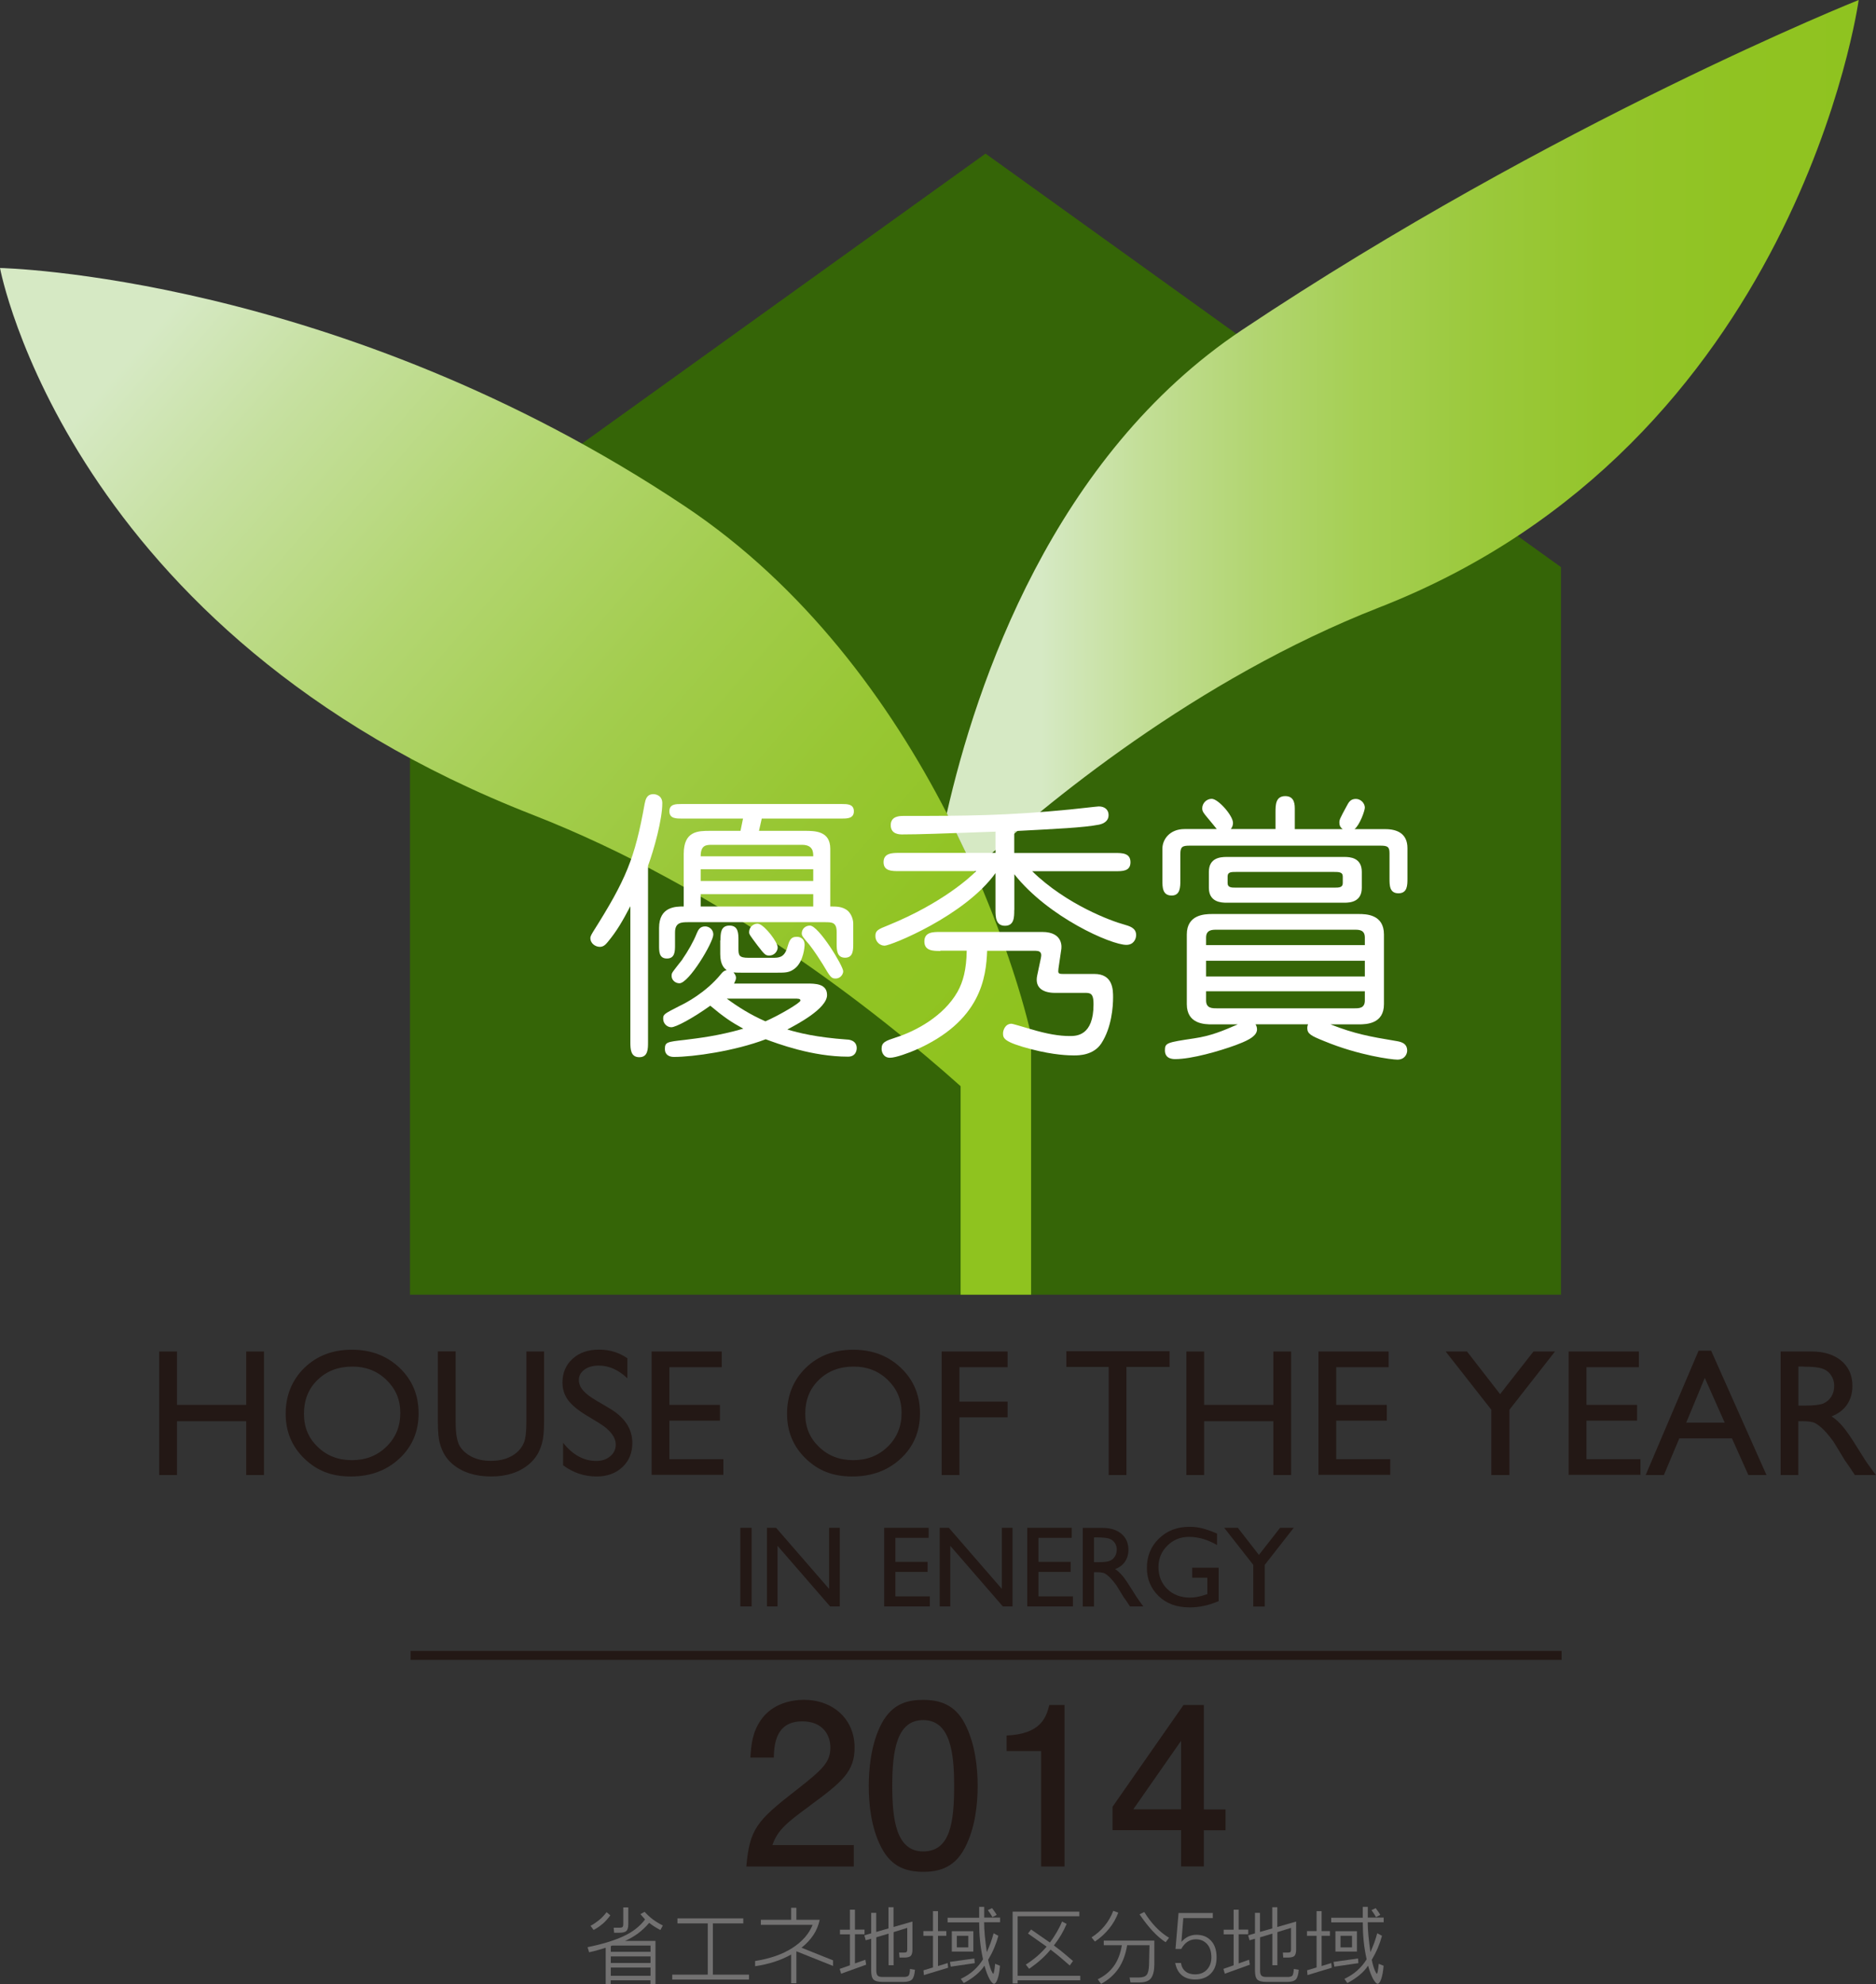 <?xml version="1.0" encoding="UTF-8"?>
<svg id="_レイヤー_2" data-name="レイヤー 2" xmlns="http://www.w3.org/2000/svg" xmlns:xlink="http://www.w3.org/1999/xlink" viewBox="0 0 209.16 221.15">
  <rect x="0" y="0" width="209.16" height="221.15" fill="#333333" stroke="none"/>
  <defs>
    <style>
      .cls-1 {
        fill: url(#linear-gradient);
      }

      .cls-1, .cls-2, .cls-3, .cls-4, .cls-5, .cls-6 {
        stroke-width: 0px;
      }

      .cls-2 {
        fill: url(#linear-gradient-2);
      }

      .cls-7 {
        fill: none;
        stroke: #231815;
      }

      .cls-3 {
        fill: #727171;
      }

      .cls-4 {
        fill: #356507;
      }

      .cls-5 {
        fill: #231815;
      }

      .cls-6 {
        fill: #fff;
      }
    </style>
    <linearGradient id="linear-gradient" x1="121.56" y1="125.85" x2="17.8" y2="35.87" gradientUnits="userSpaceOnUse">
      <stop offset=".1" stop-color="#8fc31f"/>
      <stop offset=".22" stop-color="#91c424"/>
      <stop offset=".36" stop-color="#98c734"/>
      <stop offset=".52" stop-color="#a3cd4e"/>
      <stop offset=".7" stop-color="#b3d672"/>
      <stop offset=".88" stop-color="#c6e0a0"/>
      <stop offset="1" stop-color="#d6e9c4"/>
    </linearGradient>
    <linearGradient id="linear-gradient-2" x1="114.09" y1="48.45" x2="213.48" y2="48.45" gradientUnits="userSpaceOnUse">
      <stop offset=".02" stop-color="#d6e9c4"/>
      <stop offset=".03" stop-color="#d4e8c0"/>
      <stop offset=".14" stop-color="#c2de95"/>
      <stop offset=".26" stop-color="#b2d571"/>
      <stop offset=".38" stop-color="#a5cf53"/>
      <stop offset=".51" stop-color="#9bc93c"/>
      <stop offset=".65" stop-color="#94c52b"/>
      <stop offset=".8" stop-color="#90c322"/>
      <stop offset="1" stop-color="#8fc31f"/>
    </linearGradient>
  </defs>
  <g id="base">
    <g>
      <path class="cls-3" d="m72.53,216.85v.69h-4.43v-.64l.16-.06h4.26Zm-5.35-2.42c.31-.27.6-.59.87-.96l-.42-.35c-.26.34-.54.64-.84.88-.3.24-.61.46-.95.64l.34.46c.35-.18.69-.41,1-.68Zm2.31-1.83v1.85c0,.16-.03.27-.08.32-.06.05-.17.08-.33.08h-.66l.05.56h.61c.37,0,.63-.07.76-.2.14-.13.21-.39.21-.77v-1.85h-.56Zm.18,3.73c.52-.23,1.01-.51,1.46-.84.45-.34.87-.73,1.25-1.18.19.15.38.29.59.42.21.13.43.26.66.38l.27-.51c-.41-.2-.78-.43-1.12-.68-.33-.25-.64-.54-.91-.84l-.47.26.52.59c-.6.8-1.43,1.43-2.47,1.9-1.04.47-2.36.87-3.94,1.19l.17.57c.33-.07.64-.15.95-.24.31-.09.61-.17.9-.27v4.05h.56v-.42h4.43v.42h.56v-4.81h-3.42Zm-1.57,3.88v-.92h4.43v.92h-4.43Zm0-1.43v-.73h4.43v.73h-4.43Z"/>
      <path class="cls-3" d="m75.53,213.81h7.34v.56h-3.39v5.71h4.03v.55h-8.56v-.55h3.96v-5.71h-3.38v-.56Z"/>
      <path class="cls-3" d="m84.83,213.97h3.38v-1.34h.58v1.34h2.6c-.13.61-.36,1.18-.7,1.69-.34.51-.78.99-1.33,1.42l3.52,1.41v.62l-4.09-1.63v3.56h-.58v-3.2c-.6.33-1.23.61-1.9.82-.67.21-1.37.38-2.12.48v-.58c1.66-.26,3.05-.74,4.15-1.45,1.1-.71,1.86-1.57,2.26-2.58h-5.77v-.56Z"/>
      <path class="cls-3" d="m95.32,212.83v2.23h1.07v.52h-1.07v3.25l1.16-.41.09.55-2.79,1.01-.16-.54,1.14-.4v-3.45h-1.11v-.52h1.11v-2.23h.56Zm6.41,1.35v3.09c0,.35-.06.59-.19.72-.12.12-.36.19-.72.19h-.53l-.05-.56h.57c.14,0,.23-.02.27-.07.05-.05.07-.14.07-.27v-2.41l-1.52.47v3.69h-.56v-3.52l-1.37.41v3.72c0,.26.05.44.15.55.1.1.28.15.55.15h2.36c.27,0,.45-.05.54-.15.09-.1.14-.35.16-.74l.55.09c-.04.53-.15.89-.32,1.07s-.49.28-.94.28h-2.36c-.49,0-.83-.09-1-.26-.17-.17-.26-.5-.26-1v-3.55l-.61.17-.15-.55.76-.22v-2.29h.56v2.13l1.37-.39v-2.36h.56v2.2l2.08-.6Z"/>
      <path class="cls-3" d="m106.68,217.04v-1.29h1.28v1.29h-1.28Zm-2.1-1.81v-2.23h-.56v2.23h-1.07v.52h1.07v3.53l-1.06.32.05.53,2.7-.82-.05-.52-1.08.33v-3.37h.93v-.52h-.93Zm5.15-1.49v-1.21h-.56v1.21h-3.52v.52h3.52c0,.7.03,1.39.1,2.07.07.69.18,1.37.33,2.04-.3.49-.66.91-1.07,1.27-.41.36-.88.66-1.41.91l.33.47c.51-.27.96-.57,1.35-.89s.71-.67.96-1.05c.18.64.37,1.14.58,1.52.19.33.36.5.49.5s.26-.17.38-.5c.14-.37.23-.87.28-1.51l-.54-.22c-.03.36-.07.64-.11.84-.04.18-.07.27-.09.27-.05,0-.13-.13-.24-.38-.12-.3-.24-.69-.34-1.17.26-.44.49-.89.68-1.34.19-.45.34-.89.46-1.34l-.53-.28c-.09.34-.2.68-.32,1.03-.13.35-.28.71-.44,1.08-.09-.67-.17-1.28-.22-1.83-.05-.55-.08-1.06-.08-1.51h1.78v-.52h-1.78Zm-3.61,1.5v2.27h2.4v-2.27h-2.4Zm-.21,3.42l.09.53,2.68-.39-.05-.52-2.73.38Zm4.97-5.62c-.09-.12-.18-.25-.27-.37l-.47.22c.09.13.18.26.27.39.08.13.16.26.24.39l.47-.25c-.07-.13-.15-.26-.24-.38Z"/>
      <path class="cls-3" d="m120.34,213.05v.52h-6.88v6.64h6.98v.5h-6.98v.35h-.56v-8h7.43Zm-5.73,2.45l.35-.45,2.09,1.45c.29-.37.54-.76.77-1.15.23-.39.43-.79.59-1.19l.51.27c-.17.4-.37.8-.6,1.2-.24.4-.51.8-.82,1.2.49.36.9.68,1.25.98.35.3.64.55.88.75l-.36.5c-.28-.25-.6-.52-.95-.82-.35-.3-.75-.61-1.19-.95-.32.39-.68.77-1.08,1.12-.4.36-.84.69-1.31,1.02l-.37-.47c.45-.28.86-.59,1.25-.92.38-.33.74-.69,1.07-1.08l-2.07-1.46Z"/>
      <path class="cls-3" d="m122.08,216.4l-.38-.47c.56-.36,1.04-.78,1.45-1.28.41-.5.73-1.05.97-1.68l.56.2c-.24.64-.58,1.24-1.02,1.78-.44.54-.96,1.03-1.58,1.44Zm8.26-.43l-.38.5c-.49-.32-.98-.74-1.46-1.26-.48-.52-.96-1.13-1.45-1.85l.53-.26c.39.64.81,1.19,1.28,1.68.46.48.96.88,1.49,1.2Zm-1.64.31v2.71c-.01.69-.14,1.19-.38,1.5-.24.31-.67.46-1.28.46h-1l-.1-.55h1c.45,0,.76-.1.91-.3.16-.2.24-.56.26-1.08l.05-2.22h-2.49c-.17,1.03-.49,1.9-.97,2.6-.48.7-1.12,1.27-1.94,1.71l-.37-.51c.75-.36,1.35-.86,1.8-1.48.45-.63.74-1.4.89-2.32h-2.02v-.51h5.64Z"/>
      <path class="cls-3" d="m135.24,213.78h-3.31l-.21,2.65c.23-.26.48-.46.76-.59.28-.13.58-.2.91-.2.69,0,1.23.22,1.64.67.41.44.61,1.06.61,1.86s-.22,1.36-.65,1.8c-.44.44-1.02.65-1.75.65-.6,0-1.09-.16-1.47-.47-.38-.31-.63-.77-.74-1.37h.64c.06.41.23.72.5.94.27.22.64.33,1.08.33.54,0,.97-.17,1.31-.52.33-.35.5-.81.5-1.38,0-.63-.16-1.12-.48-1.48-.32-.35-.73-.53-1.25-.53-.34,0-.65.09-.92.27-.28.18-.51.45-.71.81h-.64l.34-4.01h3.82v.56Z"/>
      <path class="cls-3" d="m138.1,212.83v2.23h1.07v.52h-1.07v3.25l1.16-.41.09.55-2.79,1.01-.16-.54,1.14-.4v-3.45h-1.11v-.52h1.11v-2.23h.56Zm6.41,1.35v3.09c0,.35-.06.59-.19.72-.12.12-.36.19-.72.19h-.53l-.04-.56h.57c.14,0,.23-.02.27-.07.05-.05.07-.14.07-.27v-2.41l-1.52.47v3.69h-.56v-3.52l-1.37.41v3.72c0,.26.05.44.15.55.1.1.28.15.55.15h2.36c.27,0,.45-.05.54-.15.08-.1.14-.35.16-.74l.55.09c-.04.53-.15.89-.32,1.07s-.49.28-.94.28h-2.36c-.49,0-.83-.09-1-.26-.17-.17-.26-.5-.26-1v-3.55l-.61.17-.15-.55.76-.22v-2.29h.56v2.13l1.37-.39v-2.36h.56v2.2l2.08-.6Z"/>
      <path class="cls-3" d="m149.46,217.04v-1.29h1.28v1.29h-1.28Zm-2.11-1.81v-2.23h-.56v2.23h-1.07v.52h1.07v3.53l-1.06.32.05.53,2.7-.82-.05-.52-1.08.33v-3.37h.93v-.52h-.93Zm5.15-1.49v-1.21h-.56v1.21h-3.52v.52h3.52c0,.7.03,1.39.1,2.07.07.69.18,1.37.33,2.04-.3.49-.66.91-1.07,1.27-.41.36-.88.66-1.41.91l.33.47c.51-.27.96-.57,1.35-.89.39-.32.71-.67.96-1.05.18.64.37,1.14.58,1.52.2.33.36.5.49.5s.26-.17.38-.5c.14-.37.23-.87.28-1.51l-.54-.22c-.03.36-.07.64-.11.84-.04.18-.07.27-.09.27-.05,0-.13-.13-.24-.38-.13-.3-.24-.69-.34-1.17.26-.44.49-.89.68-1.34.19-.45.34-.89.46-1.34l-.53-.28c-.09.34-.2.68-.32,1.03-.13.35-.28.71-.44,1.08-.09-.67-.17-1.28-.22-1.83-.05-.55-.08-1.06-.08-1.51h1.78v-.52h-1.78Zm-3.61,1.5v2.27h2.4v-2.27h-2.4Zm-.21,3.42l.09.53,2.68-.39-.04-.52-2.73.38Zm4.97-5.62c-.09-.12-.18-.25-.27-.37l-.47.22c.09.13.18.26.27.39.08.13.16.26.24.39l.47-.25c-.07-.13-.15-.26-.24-.38Z"/>
      <g>
        <path class="cls-5" d="m82.54,170.28h1.26v8.76h-1.26v-8.76Z"/>
        <path class="cls-5" d="m92.44,170.28h1.19v8.76h-1.08l-5.86-6.75v6.75h-1.18v-8.76h1.02l5.91,6.81v-6.81Z"/>
        <path class="cls-5" d="m98.57,170.28h4.97v1.12h-3.71v2.67h3.59v1.13h-3.59v2.72h3.84v1.12h-5.09v-8.75Z"/>
        <path class="cls-5" d="m111.7,170.28h1.19v8.76h-1.08l-5.86-6.75v6.75h-1.18v-8.76h1.02l5.91,6.81v-6.81Z"/>
        <path class="cls-5" d="m114.52,170.28h4.97v1.12h-3.71v2.67h3.59v1.13h-3.59v2.72h3.84v1.12h-5.09v-8.75Z"/>
        <path class="cls-5" d="m120.72,179.05v-8.76h2.2c.89,0,1.59.22,2.11.66.52.44.78,1.03.78,1.78,0,.51-.13.95-.38,1.32-.25.37-.62.65-1.1.83.28.18.55.44.82.75.27.32.64.87,1.13,1.66.3.5.55.87.73,1.12l.46.63h-1.49l-.38-.58s-.04-.06-.07-.11l-.25-.34-.39-.64-.42-.68c-.26-.36-.5-.65-.71-.86-.22-.21-.41-.37-.58-.46-.17-.09-.47-.14-.88-.14h-.33v3.82h-1.26Zm1.63-7.7h-.38v2.76h.48c.64,0,1.07-.05,1.31-.16.24-.11.42-.27.55-.49.13-.22.2-.47.2-.75s-.07-.53-.22-.75c-.15-.22-.35-.38-.62-.47-.27-.09-.71-.14-1.32-.14Z"/>
        <path class="cls-5" d="m132.93,174.73h2.94v3.72c-1.08.47-2.15.7-3.22.7-1.45,0-2.61-.42-3.48-1.27-.87-.85-1.3-1.89-1.3-3.14,0-1.31.45-2.4,1.35-3.27.9-.87,2.03-1.3,3.38-1.3.49,0,.96.05,1.41.16.44.11,1,.3,1.68.59v1.28c-1.05-.61-2.09-.91-3.12-.91-.96,0-1.77.33-2.42.98-.66.65-.99,1.45-.99,2.4s.33,1.81.99,2.44c.66.63,1.5.95,2.54.95.5,0,1.1-.11,1.8-.35l.12-.04v-1.83h-1.69v-1.12Z"/>
        <path class="cls-5" d="m142.71,170.28h1.53l-3.23,4.13v4.64h-1.28v-4.64l-3.24-4.13h1.52l2.35,3.02,2.36-3.02Z"/>
      </g>
      <g>
        <path class="cls-5" d="m27.45,150.63h1.98v13.77h-1.98v-6h-7.72v6h-1.98v-13.77h1.98v5.95h7.72v-5.95Z"/>
        <path class="cls-5" d="m39.23,150.43c2.13,0,3.9.67,5.32,2.02,1.42,1.35,2.12,3.04,2.12,5.07s-.71,3.71-2.14,5.04c-1.43,1.33-3.23,2-5.41,2s-3.81-.66-5.19-2c-1.38-1.33-2.08-3-2.08-5s.7-3.76,2.09-5.11c1.39-1.35,3.16-2.02,5.28-2.02Zm.07,1.88c-1.58,0-2.87.49-3.89,1.48-1.02.99-1.52,2.24-1.52,3.77s.51,2.72,1.53,3.7c1.02.99,2.29,1.48,3.82,1.48s2.82-.5,3.85-1.51c1.03-1,1.54-2.26,1.54-3.75s-.51-2.68-1.54-3.68c-1.03-1-2.29-1.49-3.79-1.49Z"/>
        <path class="cls-5" d="m58.68,150.63h1.98v7.82c0,1.06-.08,1.86-.23,2.4-.15.54-.34.99-.57,1.34-.23.36-.51.68-.83.96-1.09.94-2.52,1.41-4.28,1.41s-3.23-.47-4.32-1.4c-.33-.29-.61-.61-.83-.97-.23-.36-.41-.8-.56-1.32-.15-.52-.22-1.33-.22-2.45v-7.8h1.98v7.82c0,1.3.15,2.19.44,2.7.3.51.75.91,1.35,1.22.61.31,1.32.46,2.14.46,1.17,0,2.12-.3,2.86-.91.39-.33.67-.72.84-1.16.17-.45.26-1.21.26-2.3v-7.82Z"/>
        <path class="cls-5" d="m66.82,158.62l-1.5-.91c-.94-.58-1.61-1.14-2.01-1.7-.4-.56-.6-1.2-.6-1.92,0-1.08.38-1.97,1.13-2.65.75-.68,1.73-1.02,2.94-1.02s2.21.32,3.17.96v2.24c-.99-.95-2.06-1.42-3.2-1.42-.64,0-1.17.15-1.59.45-.41.3-.62.68-.62,1.15,0,.41.15.8.46,1.16.31.36.8.74,1.47,1.13l1.51.89c1.68,1,2.52,2.28,2.52,3.84,0,1.11-.37,2-1.11,2.7-.74.69-1.7,1.04-2.89,1.04-1.36,0-2.6-.42-3.72-1.25v-2.51c1.07,1.35,2.3,2.03,3.7,2.03.62,0,1.14-.17,1.55-.52.41-.34.62-.78.62-1.29,0-.84-.6-1.64-1.82-2.39Z"/>
        <path class="cls-5" d="m72.65,150.63h7.82v1.75h-5.84v4.2h5.64v1.76h-5.64v4.29h6.02v1.75h-8v-13.76Z"/>
        <path class="cls-5" d="m95.12,150.43c2.13,0,3.9.67,5.32,2.02,1.42,1.35,2.13,3.04,2.13,5.07s-.71,3.71-2.14,5.04c-1.43,1.33-3.23,2-5.41,2s-3.81-.66-5.19-2c-1.38-1.33-2.08-3-2.08-5s.7-3.76,2.09-5.11c1.39-1.35,3.16-2.02,5.29-2.02Zm.07,1.88c-1.58,0-2.87.49-3.89,1.48-1.02.99-1.52,2.24-1.52,3.77s.51,2.72,1.53,3.7c1.02.99,2.29,1.48,3.82,1.48s2.82-.5,3.85-1.51c1.03-1,1.54-2.26,1.54-3.75s-.51-2.68-1.54-3.68c-1.03-1-2.29-1.49-3.79-1.49Z"/>
        <path class="cls-5" d="m105,150.63h7.34v1.75h-5.37v3.84h5.37v1.75h-5.37v6.43h-1.98v-13.77Z"/>
        <path class="cls-5" d="m118.9,150.6h11.5v1.75h-4.81v12.05h-1.98v-12.05h-4.72v-1.75Z"/>
        <path class="cls-5" d="m141.97,150.63h1.98v13.77h-1.98v-6h-7.72v6h-1.98v-13.77h1.98v5.95h7.72v-5.95Z"/>
        <path class="cls-5" d="m147,150.63h7.82v1.75h-5.84v4.2h5.64v1.76h-5.64v4.29h6.02v1.75h-8v-13.76Z"/>
        <path class="cls-5" d="m170.97,150.63h2.4l-5.08,6.49v7.28h-2.02v-7.28l-5.09-6.49h2.38l3.69,4.75,3.72-4.75Z"/>
        <path class="cls-5" d="m174.9,150.63h7.82v1.75h-5.84v4.2h5.64v1.76h-5.64v4.29h6.02v1.75h-8.01v-13.76Z"/>
        <path class="cls-5" d="m189.38,150.54h1.4l6.17,13.86h-2.02l-1.83-4.09h-5.87l-1.72,4.09h-2.03l5.9-13.86Zm2.91,8.02l-2.22-4.99-2.07,4.99h4.29Z"/>
        <path class="cls-5" d="m198.53,164.4v-13.77h3.45c1.39,0,2.5.35,3.32,1.04.82.69,1.23,1.62,1.23,2.8,0,.8-.2,1.49-.6,2.08-.4.58-.97,1.02-1.72,1.31.44.29.87.68,1.29,1.18.42.5,1.01,1.37,1.77,2.61.48.78.86,1.37,1.15,1.76l.73.99h-2.35l-.6-.91s-.06-.09-.12-.17l-.38-.54-.61-1.01-.66-1.08c-.41-.56-.78-1.02-1.12-1.35-.34-.33-.65-.57-.92-.72-.27-.15-.73-.22-1.38-.22h-.51v6h-1.98Zm2.57-12.09h-.59v4.35h.75c1,0,1.69-.09,2.06-.25.37-.17.66-.43.87-.77.21-.35.31-.74.31-1.18s-.11-.83-.35-1.18c-.23-.35-.55-.6-.97-.74-.42-.15-1.11-.22-2.08-.22Z"/>
      </g>
      <line class="cls-7" x1="45.78" y1="184.5" x2="174.11" y2="184.5"/>
      <g>
        <path class="cls-5" d="m90.31,201.25c-2.54,1.85-3.62,2.71-4.19,4.39h9.07v2.39h-11.98c.37-4.17,1.13-5.08,5.62-8.56,2.98-2.32,3.75-3.11,3.75-4.71,0-1.38-.84-2.91-3.13-2.91-3.03,0-3.13,2.69-3.18,4.04h-2.61c.1-1.48.22-2.79,1.16-4.17,1.28-1.87,3.45-2.27,4.81-2.27,3.23,0,5.65,2.14,5.65,5.32,0,2.66-1.36,3.82-4.96,6.46Z"/>
        <path class="cls-5" d="m107.57,205.96c-1.26,2.44-3.28,2.66-4.64,2.66-1.87,0-3.53-.54-4.64-2.66-1.21-2.27-1.43-5.03-1.43-6.93,0-1.68.2-4.61,1.43-6.93,1.26-2.37,3.13-2.64,4.64-2.64,1.85,0,3.53.52,4.64,2.64,1.16,2.24,1.43,4.91,1.43,6.93s-.25,4.68-1.43,6.93Zm-4.64-14.25c-2.91,0-3.45,3.3-3.45,7.32,0,3.72.42,7.32,3.45,7.32s3.45-3.28,3.45-7.32c0-3.72-.44-7.32-3.45-7.32Z"/>
        <path class="cls-5" d="m116.08,208.03v-12.87h-3.85v-1.73c3.87-.17,4.42-2.07,4.76-3.4h1.7v18h-2.61Z"/>
        <path class="cls-5" d="m134.22,203.98v4.04h-2.54v-4.04h-7.64v-2.61l7.91-11.34h2.27v11.64h2.42v2.32h-2.42Zm-2.54-9.96l-5.33,7.64h5.33v-7.64Z"/>
      </g>
      <g>
        <polygon class="cls-4" points="174.04 144.3 45.71 144.3 45.71 63.21 109.88 17.12 174.04 63.21 174.04 144.3"/>
        <g>
          <path class="cls-1" d="m105.56,90.64c-6.4-12.43-15.87-25.32-29.19-34.21C37.65,30.61,0,29.87,0,29.87c0,0,7.56,40.72,59.41,60.95,20.81,8.13,38.24,21.79,47.69,30.24v23.24h7.86v-28.98c-1.23-5.23-3.39-11.66-6.37-18.42l-3.02-6.26Z"/>
          <path class="cls-2" d="m108.58,96.9c7.9-7.26,24.72-21.19,45.17-29.19C200.43,49.51,207.23,0,207.23,0c0,0-33.89,13.53-68.73,36.76-21.09,14.06-29.65,39.39-32.94,53.88l3.02,6.26Z"/>
        </g>
        <g>
          <path class="cls-6" d="m72.25,116.17c0,.72,0,1.66-.97,1.66s-1-.91-1-1.66v-15.17c-.87,1.65-1.47,2.72-2.53,4-.25.31-.5.53-.87.53-.53,0-1.06-.41-1.06-.97,0-.25.22-.56.31-.72,3.65-5.78,4.65-8.15,5.74-14.24.1-.44.19-1.09,1-1.09.09,0,.97.06.97,1,0,1.84-.91,5.12-1.59,6.99v19.67Zm12.39-23.57h5.06c1.15,0,2.87,0,2.87,2v6.43c.81,0,1.28.03,1.81.37.47.31.75,1,.75,1.53v2.25c0,.69,0,1.56-.91,1.56s-.94-.84-.94-1.56v-1.31c0-1.09-.53-1.09-1.31-1.09h-15.24c-.78,0-1.47.03-1.47,1.15v1.4c0,.66,0,1.5-.9,1.5s-.88-.81-.88-1.5v-1.9c0-2.4,1.87-2.4,2.75-2.4v-5.87c0-2.56,1.62-2.56,2.93-2.56h3.4l.28-1.37h-6.87c-.59,0-1.34,0-1.34-.81s.72-.81,1.34-.81h17.89c.59,0,1.34,0,1.34.81s-.75.81-1.34.81h-8.93l-.31,1.37Zm-4.31,12.21c0-.75,0-1.65,1-1.65s1,.87,1,1.65v.91c0,.75.06,1.03,1.12,1.03h2.68c.66,0,1.28,0,1.62-1.06.25-.84.37-1.28,1.09-1.28.09,0,.87,0,.87.91,0,.09-.09,1.84-1.09,2.62-.59.47-1.06.47-1.97.47h-4q-.59,0-.87-.03c.19.22.28.41.28.62s-.16.47-.22.62h8.12c.9,0,2.25,0,2.25,1.28,0,1.53-3.43,3.31-4.43,3.84,1.22.37,3.25.88,6.65,1.12.22,0,1.09.09,1.09.97,0,.09-.03.94-.97.94-4.03,0-7.9-1.47-9.18-1.94-3.43,1.31-8.08,1.97-10.24,1.97-.53,0-1-.25-1-.87,0-.78.22-.81,2.21-1.03,1.5-.19,3.75-.44,6.53-1.25-1.37-.75-2.19-1.31-3.68-2.56-1.97,1.41-3.84,2.4-4.34,2.4-.47,0-.91-.4-.91-.94,0-.5.06-.53,1.84-1.44.66-.31,2.9-1.47,4.59-3.53.22-.28.34-.37.65-.47-.25-.16-.72-.56-.72-1.78v-1.53Zm-4.24,2.09c.59-.84,1.25-2,1.59-2.87.16-.37.34-.78.94-.78.44,0,.91.34.91.91,0,.87-2.72,5.43-3.78,5.43-.47,0-.87-.37-.87-.81,0-.09,0-.22.06-.34.06-.16.97-1.28,1.16-1.53Zm14.58-11.46c0-.44,0-1.28-1.25-1.28h-10.05c-.65,0-1.25.03-1.25,1.28h12.55Zm0,2.75v-1.31h-12.55v1.31h12.55Zm0,2.84v-1.37h-12.55v1.37h12.55Zm-9.64,10.27c1.19.88,2.65,1.81,4.31,2.53,1.5-.65,3.9-2.06,3.9-2.31,0-.22-.19-.22-.72-.22h-7.49Zm5.68-5.74c0,.47-.38.94-.94.94-.44,0-.53-.12-1.31-1.12-.84-1.12-.94-1.25-.94-1.47,0-.75.72-1.06,1.09-.94.75.25,2.09,2.06,2.09,2.59Zm6.46,3.5c-.5,0-.59-.16-1.44-1.59-.19-.31-.97-1.53-1.5-2.19-.75-.87-.84-1-.84-1.25,0-.5.41-.87.91-.87.97,0,3.71,4.49,3.71,5.09,0,.34-.31.81-.84.81Z"/>
          <path class="cls-6" d="m113.08,101.43c0,.78,0,1.75-1.03,1.75s-1.06-.97-1.06-1.75v-4.12c-3.43,4.78-11.68,8.09-12.36,8.09-.56,0-1.03-.47-1.03-1.06,0-.62.25-.75,1.44-1.22,6.06-2.47,9.21-5.43,9.8-6.03h-8.62c-.78,0-1.71,0-1.71-1s.94-1.03,1.71-1.03h10.77v-2.37c-6.06.22-8.59.31-10.4.31-.28,0-1.28,0-1.28-1.03s1.03-1.03,1.41-1.03c6.99,0,11.58-.03,18.58-.72.41-.03,3.03-.34,3.21-.34.63,0,1.09.34,1.09.97s-.5.94-1.06,1.06c-1.75.34-4.75.47-9.46.72v2.44h11.27c.75,0,1.69,0,1.69,1.03s-.94,1-1.69,1h-9.27c3.84,3.75,8.93,5.59,10.21,5.93.63.19,1.38.37,1.38,1.19,0,.44-.28,1.09-1.09,1.09-1.69,0-8.68-3.06-12.49-7.87v4Zm-8.24,4.56c-.78,0-1.78,0-1.78-1.06s.97-1.06,1.78-1.06h11.36c2.4,0,2.16,1.78,2.12,1.97l-.31,2.12c-.06.5-.03.59.5.59h3.5c2.09,0,2.09,1.78,2.09,2.62,0,1-.15,3.34-1.31,5.12-.88,1.34-2.53,1.34-3.06,1.34s-2.22-.03-4.75-.69c-3.09-.81-3.15-1.22-3.15-1.78,0-.34.25-1.06.94-1.06.16,0,1.47.41,2.22.62,1.78.53,3.12.75,4.28.75.72,0,2.65,0,2.65-3.53,0-.94-.16-1.28-.81-1.28h-3.5c-1.22,0-2.28-.5-1.97-1.94l.41-1.94c.06-.31.16-.81-.59-.81h-5.4c-.12,2.93-.66,7.87-8.05,11.08-.66.28-2.12.84-2.78.84-.75,0-.94-.66-.94-1,0-.72.44-.88,1.56-1.25,2.28-.72,5.37-2.4,6.9-5.09.63-1.12,1-2.5,1.03-4.59h-2.93Z"/>
          <path class="cls-6" d="m142.21,92.41v-1.87c0-.81,0-1.81,1.09-1.81s1.06,1.03,1.06,1.53v2.15h5.34c-.19-.16-.37-.31-.37-.75,0-.28.06-.44.81-1.81.22-.41.41-.81,1.03-.81.56,0,1,.5,1,.97,0,.34-.56,1.93-1.15,2.4h3.43c1.34,0,2.47.5,2.47,2.12v3.37c0,.75,0,1.66-1,1.66s-1-.88-1-1.66v-2.81c0-.72-.22-.84-1.03-.84h-21.26c-.81,0-1.03.13-1.03.94v2.93c0,.72,0,1.69-.97,1.69-1.03,0-1.03-.94-1.03-1.69v-3.53c0-1.03.81-2.19,2.47-2.19h3.59c-.06-.09-.66-.81-1-1.22-.47-.56-.62-.75-.62-1.09,0-.56.47-1.06,1.06-1.06.72,0,2.37,1.87,2.37,2.68,0,.37-.16.59-.25.69h4.99Zm-2.22,21.76c.06.12.16.28.16.56,0,.88-1.47,1.4-2.37,1.75-1.81.66-4.9,1.56-6.74,1.56-.25,0-1.16,0-1.16-.97,0-.84.19-.88,3.25-1.34,1.9-.28,3.21-.84,4.87-1.56h-2.87c-.81,0-2.81-.03-2.81-2.25v-7.77c0-2.19,1.94-2.28,2.81-2.28h16.36c.81,0,2.81.03,2.81,2.28v7.77c0,2.19-1.94,2.25-2.81,2.25h-3.15c2.69,1.06,4.43,1.37,7.24,1.84.56.09,1.31.22,1.31,1.09,0,.34-.25,1-1.09,1-.63,0-4.31-.47-8.15-2.06-1.47-.59-1.9-.81-1.9-1.47,0-.16.03-.28.09-.41h-5.84Zm12.18-8.84v-.84c0-.87-.66-.87-1.15-.87h-15.36c-.5,0-1.19,0-1.19.87v.84h17.7Zm-17.7,1.75v1.75h17.7v-1.75h-17.7Zm0,3.4v1.03c0,.87.68.87,1.19.87h15.36c.5,0,1.15,0,1.15-.87v-1.03h-17.7Zm2.28-9.87c-.59,0-1.97-.06-1.97-1.66v-1.78c0-1.56,1.28-1.66,1.97-1.66h13.15c.59,0,1.93.06,1.93,1.66v1.78c0,1.56-1.28,1.66-1.93,1.66h-13.15Zm1.06-3.43c-.53,0-.94,0-.94.5v.75c0,.5.44.5.94.5h10.93c.53,0,.97,0,.97-.5v-.75c0-.5-.47-.5-.97-.5h-10.93Z"/>
        </g>
      </g>
    </g>
  </g>
</svg>
